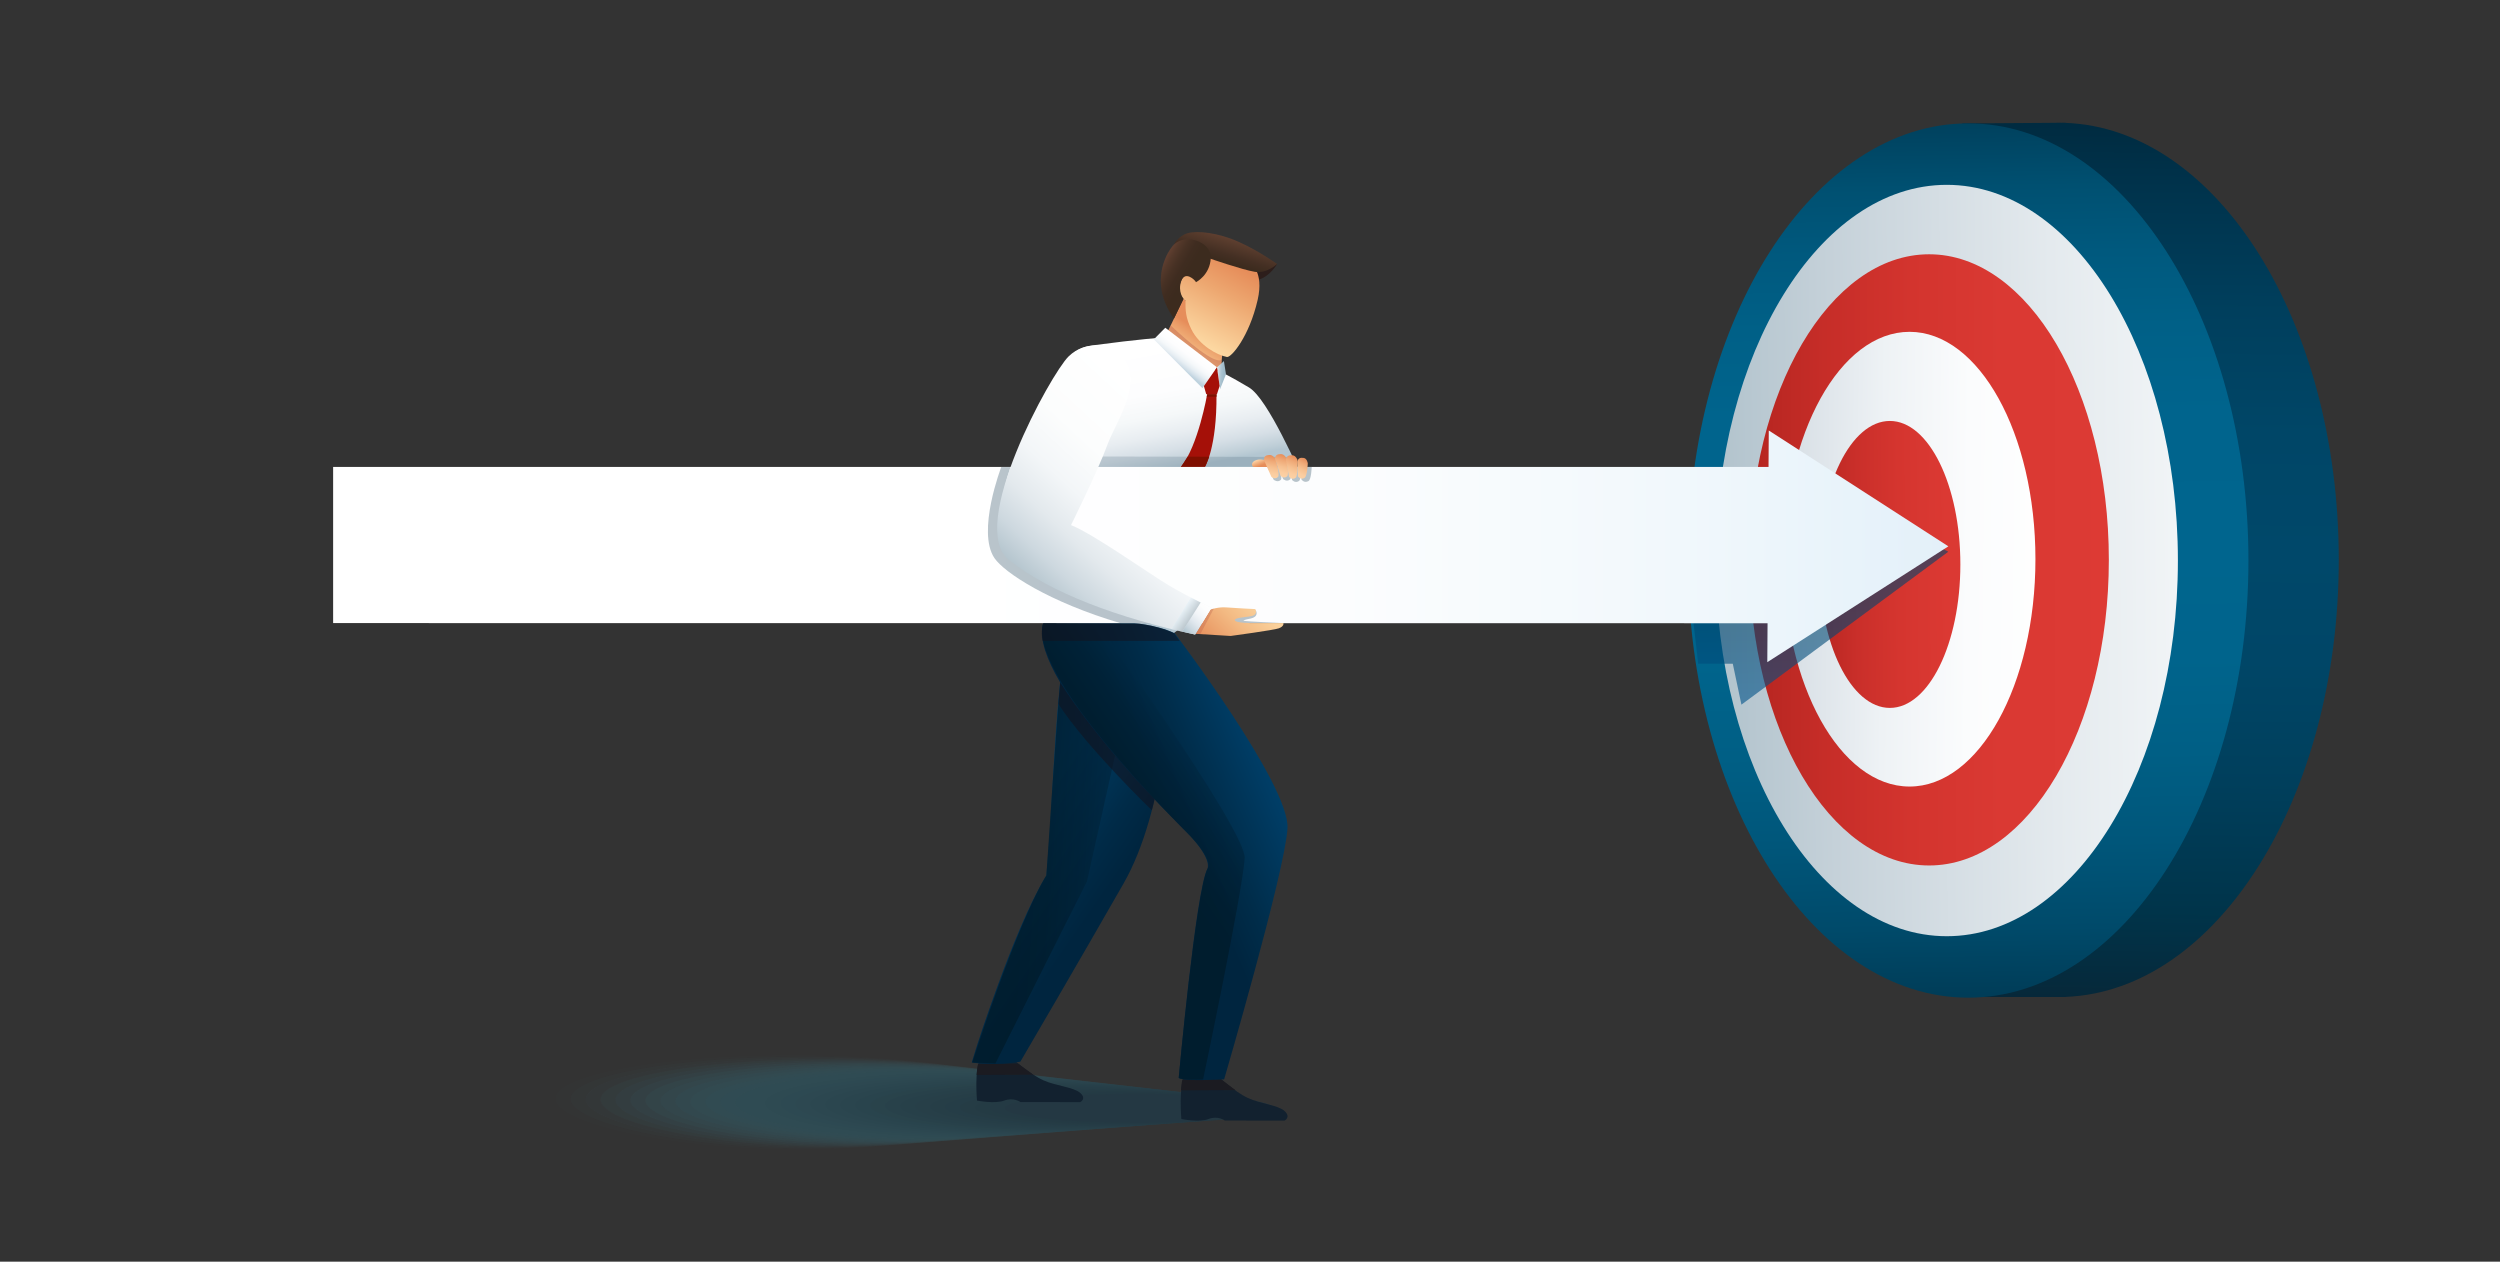 <svg xmlns="http://www.w3.org/2000/svg" width="644" height="325" viewBox="0 0 644 325" fill="none"><rect x="0" y="0" width="644" height="325" fill="#333333" stroke="none"/><path d="M532.104 31.652V31.616L531.051 31.625C530.79 31.62 530.539 31.616 530.284 31.616C529.817 31.616 529.351 31.625 528.889 31.638L505.487 31.805V256.829H530.064C530.14 256.829 530.212 256.829 530.288 256.829C530.364 256.829 530.436 256.829 530.512 256.829H532.109V256.798C571.133 255.292 602.467 205.467 602.467 144.225C602.463 82.978 571.236 33.153 532.104 31.652Z" fill="url(#paint0_linear_247_14876)"></path><path d="M507.016 257C546.879 257 579.195 206.583 579.195 144.391C579.195 82.199 546.879 31.782 507.016 31.782C467.152 31.782 434.837 82.199 434.837 144.391C434.837 206.583 467.152 257 507.016 257Z" fill="url(#paint1_linear_247_14876)"></path><path d="M501.492 241.169C534.372 241.169 561.026 197.84 561.026 144.391C561.026 90.942 534.372 47.613 501.492 47.613C468.612 47.613 441.958 90.942 441.958 144.391C441.958 197.84 468.612 241.169 501.492 241.169Z" fill="url(#paint2_linear_247_14876)"></path><path d="M496.945 222.947C522.512 222.947 543.238 187.702 543.238 144.225C543.238 100.748 522.512 65.502 496.945 65.502C471.378 65.502 450.652 100.748 450.652 144.225C450.652 187.702 471.378 222.947 496.945 222.947Z" fill="url(#paint3_linear_247_14876)"></path><path d="M491.9 202.613C509.81 202.613 524.328 176.391 524.328 144.045C524.328 111.699 509.81 85.478 491.9 85.478C473.99 85.478 459.472 111.699 459.472 144.045C459.472 176.391 473.99 202.613 491.9 202.613Z" fill="url(#paint4_linear_247_14876)"></path><path d="M486.825 182.359C496.857 182.359 504.989 165.811 504.989 145.398C504.989 124.985 496.857 108.437 486.825 108.437C476.793 108.437 468.66 124.985 468.66 145.398C468.66 165.811 476.793 182.359 486.825 182.359Z" fill="url(#paint5_linear_247_14876)"></path><path opacity="0.6" d="M434.756 147.653L437.458 170.973H446.363L448.59 181.516L501.895 142.113L499.159 140.736L434.756 147.653Z" fill="url(#paint6_linear_247_14876)"></path><path d="M328.978 68.001C328.978 68.001 327.13 71.347 323.976 72.114L322.586 69.087L328.978 68.001Z" fill="url(#paint7_linear_247_14876)"></path><g opacity="0.36"><path opacity="0.024" d="M143.126 283.028C143.126 289.2 172.257 296.084 206.122 296.084C239.982 296.084 265.747 289.2 265.747 283.028C265.747 276.855 238.296 271.846 204.436 271.846C170.577 271.852 143.126 276.855 143.126 283.028Z" fill="#43A0B3"></path><path opacity="0.048" d="M146.984 283.112C146.984 289.15 175.663 295.855 209.032 295.855C242.4 295.855 267.824 289.145 267.824 283.112C267.824 277.073 240.776 272.182 207.402 272.182C174.033 272.182 146.984 277.073 146.984 283.112Z" fill="#419DB0"></path><path opacity="0.073" d="M150.842 283.19C150.842 289.089 179.069 295.625 211.946 295.625C244.823 295.625 269.906 289.089 269.906 283.19C269.906 277.292 243.254 272.507 210.377 272.507C177.494 272.507 150.842 277.292 150.842 283.19Z" fill="#3E99AD"></path><path opacity="0.097" d="M154.699 283.274C154.699 289.038 182.468 295.401 214.86 295.401C247.246 295.401 271.989 289.038 271.989 283.274C271.989 277.51 245.733 272.837 213.347 272.837C180.961 272.837 154.699 277.51 154.699 283.274Z" fill="#3B95A9"></path><path opacity="0.121" d="M158.558 283.358C158.558 288.982 185.874 295.172 217.769 295.172C249.664 295.172 274.06 288.982 274.06 283.358C274.06 277.734 248.201 273.167 216.306 273.167C184.417 273.167 158.558 277.728 158.558 283.358Z" fill="#3992A6"></path><path opacity="0.145" d="M162.415 283.436C162.415 288.926 189.28 294.942 220.683 294.942C252.086 294.942 276.143 288.926 276.143 283.436C276.143 277.946 250.685 273.497 219.282 273.497C187.873 273.497 162.415 277.946 162.415 283.436Z" fill="#368EA3"></path><path opacity="0.169" d="M166.272 283.52C166.272 288.876 192.679 294.713 223.597 294.713C254.509 294.713 278.225 288.87 278.225 283.52C278.225 278.165 253.163 273.827 222.251 273.827C191.334 273.827 166.272 278.165 166.272 283.52Z" fill="#338BA0"></path><path opacity="0.194" d="M170.13 283.604C170.13 288.82 196.084 294.489 226.505 294.489C256.926 294.489 280.301 288.82 280.301 283.604C280.301 278.388 255.636 274.158 225.216 274.158C194.795 274.158 170.13 278.383 170.13 283.604Z" fill="#31879D"></path><path opacity="0.218" d="M173.988 283.683C173.988 288.764 199.491 294.26 229.42 294.26C259.35 294.26 282.379 288.764 282.379 283.683C282.379 278.601 258.116 274.482 228.181 274.482C198.251 274.488 173.988 278.601 173.988 283.683Z" fill="#2E849A"></path><path opacity="0.242" d="M177.846 283.766C177.846 288.708 202.89 294.03 232.334 294.03C261.772 294.03 284.461 288.708 284.461 283.766C284.461 278.825 260.594 274.818 231.156 274.818C201.718 274.818 177.846 278.819 177.846 283.766Z" fill="#2C8097"></path><path opacity="0.266" d="M181.703 283.845C181.703 288.652 206.295 293.801 235.242 293.801C264.189 293.801 286.537 288.652 286.537 283.845C286.537 279.038 263.067 275.143 234.12 275.143C205.173 275.143 181.703 279.038 181.703 283.845Z" fill="#2A7D94"></path><path opacity="0.29" d="M185.562 283.929C185.562 288.596 209.696 293.571 238.157 293.571C266.613 293.571 288.62 288.596 288.62 283.929C288.62 279.261 265.552 275.473 237.091 275.473C208.635 275.473 185.562 279.261 185.562 283.929Z" fill="#287A91"></path><path opacity="0.315" d="M189.419 284.013C189.419 288.546 213.101 293.347 241.071 293.347C269.035 293.347 290.697 288.546 290.697 284.013C290.697 279.48 268.025 275.803 240.061 275.803C212.091 275.803 189.419 279.48 189.419 284.013Z" fill="#26768E"></path><path opacity="0.339" d="M193.276 284.091C193.276 288.49 216.506 293.118 243.979 293.118C271.452 293.118 292.773 288.49 292.773 284.091C292.773 279.692 270.498 276.133 243.025 276.133C215.552 276.133 193.276 279.698 193.276 284.091Z" fill="#24738B"></path><path opacity="0.363" d="M197.135 284.175C197.135 288.434 219.907 292.888 246.894 292.888C273.882 292.888 294.856 288.434 294.856 284.175C294.856 279.916 272.983 276.463 245.996 276.463C219.014 276.463 197.135 279.916 197.135 284.175Z" fill="#217089"></path><path opacity="0.387" d="M200.992 284.253C200.992 288.378 223.312 292.659 249.803 292.659C276.293 292.659 296.933 288.378 296.933 284.253C296.933 280.129 275.456 276.788 248.96 276.788C222.464 276.788 200.992 280.134 200.992 284.253Z" fill="#206D86"></path><path opacity="0.411" d="M204.85 284.337C204.85 288.322 226.718 292.43 252.717 292.43C278.721 292.43 299.015 288.322 299.015 284.337C299.015 280.353 277.934 277.118 251.935 277.118C225.936 277.118 204.85 280.353 204.85 284.337Z" fill="#1E6A83"></path><path opacity="0.435" d="M208.708 284.421C208.708 288.272 230.118 292.206 255.632 292.206C281.145 292.206 301.092 288.272 301.092 284.421C301.092 280.571 280.414 277.448 254.9 277.448C229.387 277.448 208.708 280.571 208.708 284.421Z" fill="#1C6680"></path><path opacity="0.46" d="M212.565 284.5C212.565 288.21 233.523 291.971 258.54 291.971C283.562 291.971 303.169 288.21 303.169 284.5C303.169 280.789 282.887 277.778 257.864 277.778C232.848 277.778 212.565 280.789 212.565 284.5Z" fill="#1A637D"></path><path opacity="0.484" d="M216.423 284.584C216.423 288.16 236.923 291.747 261.454 291.747C285.985 291.747 305.251 288.16 305.251 284.584C305.251 281.008 285.365 278.109 260.84 278.109C236.309 278.109 216.423 281.008 216.423 284.584Z" fill="#18607A"></path><path opacity="0.508" d="M220.281 284.667C220.281 288.109 240.329 291.523 264.369 291.523C288.408 291.523 307.334 288.109 307.334 284.667C307.334 281.226 287.85 278.439 263.81 278.439C239.771 278.439 220.281 281.226 220.281 284.667Z" fill="#165D77"></path><path opacity="0.532" d="M224.139 284.746C224.139 288.048 243.734 291.288 267.277 291.288C290.82 291.288 309.405 288.048 309.405 284.746C309.405 281.444 290.317 278.763 266.769 278.763C243.232 278.769 224.139 281.444 224.139 284.746Z" fill="#145A74"></path><path opacity="0.556" d="M227.996 284.83C227.996 287.997 247.134 291.064 270.191 291.064C293.248 291.064 311.487 287.997 311.487 284.83C311.487 281.662 292.796 279.099 269.739 279.099C246.682 279.099 227.996 281.662 227.996 284.83Z" fill="#135771"></path><path opacity="0.581" d="M231.859 284.908C231.859 287.936 250.545 290.829 273.111 290.829C295.677 290.829 313.575 287.936 313.575 284.908C313.575 281.88 295.28 279.424 272.72 279.424C250.16 279.424 231.859 281.88 231.859 284.908Z" fill="#11546F"></path><path opacity="0.605" d="M235.717 284.992C235.717 287.885 253.95 290.605 276.019 290.605C298.094 290.605 315.652 287.885 315.652 284.992C315.652 282.099 297.759 279.754 275.684 279.754C253.61 279.754 235.717 282.099 235.717 284.992Z" fill="#0F516C"></path><path opacity="0.629" d="M239.575 285.076C239.575 287.829 257.351 290.381 278.934 290.381C300.517 290.381 317.735 287.835 317.735 285.076C317.735 282.323 300.238 280.084 278.655 280.084C257.066 280.084 239.575 282.317 239.575 285.076Z" fill="#0E4E69"></path><path opacity="0.653" d="M243.433 285.154C243.433 287.773 260.756 290.146 281.848 290.146C302.94 290.146 319.811 287.773 319.811 285.154C319.811 282.535 302.711 280.414 281.619 280.414C260.527 280.414 243.433 282.535 243.433 285.154Z" fill="#0C4C67"></path><path opacity="0.677" d="M247.29 285.238C247.29 287.723 264.156 289.922 284.756 289.922C305.357 289.922 321.888 287.723 321.888 285.238C321.888 282.754 305.189 280.745 284.589 280.745C263.988 280.745 247.29 282.754 247.29 285.238Z" fill="#0B4964"></path><path opacity="0.702" d="M251.148 285.317C251.148 287.661 267.562 289.687 287.671 289.687C307.781 289.687 323.971 287.661 323.971 285.317C323.971 282.972 307.669 281.069 287.56 281.069C267.45 281.069 251.148 282.972 251.148 285.317Z" fill="#094661"></path><path opacity="0.726" d="M255.006 285.401C255.006 287.611 270.967 289.463 290.585 289.463C310.203 289.463 326.053 287.611 326.053 285.401C326.053 283.19 310.147 281.399 290.529 281.399C270.906 281.399 255.006 283.19 255.006 285.401Z" fill="#08445F"></path><path opacity="0.75" d="M293.493 289.24C312.619 289.24 328.124 287.558 328.124 285.484C328.124 283.411 312.619 281.729 293.493 281.729C274.368 281.729 258.863 283.411 258.863 285.484C258.863 287.558 274.368 289.24 293.493 289.24Z" fill="#07415C"></path></g><path d="M313.05 276.709C313.05 276.709 317.991 281.237 321.419 282.821C324.847 284.399 329.196 284.634 330.91 286.212C332.624 287.79 330.91 288.669 330.91 288.669L315.513 288.652C315.513 288.652 313.743 287.309 311.297 288.266C308.947 289.189 304.319 288.26 304.319 288.26C304.319 288.26 303.554 279.871 305.246 276.721L313.05 276.709Z" fill="#12212F"></path><path d="M314.502 277.963L318.231 280.812L304.213 280.879C304.213 280.879 304.408 278.344 304.62 278.058L314.502 277.963Z" fill="#1B1B21"></path><path d="M260.411 272.417C260.411 272.417 265.352 276.771 268.779 278.288C272.207 279.804 276.556 280.028 278.27 281.545C279.984 283.061 278.27 283.906 278.27 283.906L262.873 283.89C262.873 283.89 261.103 282.597 258.658 283.52C256.307 284.41 251.679 283.515 251.679 283.515C251.679 283.515 250.914 275.456 252.606 272.423L260.411 272.417Z" fill="#12212F"></path><path d="M262.275 273.995L266.155 276.844L251.567 276.911C251.567 276.911 251.768 274.376 251.992 274.09L262.275 273.995Z" fill="#1B1B21"></path><path d="M301.204 177.437C301.204 177.437 300.523 208.16 289.418 227.613C278.314 247.06 262.85 273.486 262.85 273.486C261.114 273.788 259.059 274.034 256.742 274.079C254.303 274.13 252.131 273.956 250.316 273.699C252.103 267.716 254.258 261.493 256.603 255.001C260.298 244.755 265.105 232.711 269.544 225.52C271.235 206.448 271.509 187.001 274.027 167.414C275.512 159.668 276.472 161.151 276.02 161.056C286.013 163.216 292.444 171.152 301.204 177.437Z" fill="url(#paint8_linear_247_14876)"></path><path opacity="0.74" d="M276.472 161.465C276.472 161.465 273.943 167.688 273.212 174.415C272.48 181.141 269.538 225.52 269.538 225.52C269.538 225.52 263.146 234.709 250.456 273.715L256.424 273.934L280.006 227.031L292.93 169.154C292.936 169.16 280.933 161.347 276.472 161.465Z" fill="url(#paint9_linear_247_14876)"></path><path d="M302.41 162.864C302.41 162.864 332.328 202.195 331.658 213.398C330.988 224.602 315.34 278.036 315.34 278.036C315.34 278.036 305.062 278.651 303.632 277.689C303.632 277.689 308.037 229.18 311.035 223.791C311.035 223.791 312.342 221.631 306.787 215.542C303.476 211.915 262.817 173.195 269.053 159.652C270.052 159.31 271.085 159.008 272.157 158.756C284.389 155.835 295.526 159.26 302.41 162.864Z" fill="url(#paint10_linear_247_14876)"></path><path opacity="0.74" d="M280.827 157.984C280.827 157.984 321.197 214.064 320.638 221.11C319.868 230.859 309.914 278.069 309.914 278.069C309.914 278.069 304.839 278.355 303.633 277.683C303.633 277.683 308.01 230.378 311.036 223.785C311.036 223.785 313.034 221.849 305.794 214.495C305.794 214.495 262.817 172.394 269.053 159.64L280.827 157.984Z" fill="url(#paint11_linear_247_14876)"></path><path opacity="0.54" d="M273.133 175.864C273.133 175.864 281.485 189.362 297.43 205.871L296.721 208.731C296.721 208.731 279.849 192.502 272.631 181.304L273.133 175.864Z" fill="#14121D"></path><path d="M304.962 76.787L297.682 91.88C297.682 91.88 302.17 101.377 314.184 99.827L314.933 90.033L304.962 76.787Z" fill="url(#paint12_linear_247_14876)"></path><path d="M322.117 67.833C322.117 67.833 325.657 69.903 323.971 77.251C321.799 86.72 317.171 92.171 316.054 91.959C313.498 91.466 308.948 88.976 306.882 84.812C305.419 81.863 305.336 79.798 305.386 77.363C305.386 77.363 304.102 76.686 303.873 74.895C303.588 72.651 305.001 70.183 306.474 71.017C307.948 71.851 308.389 72.299 308.389 72.299C308.389 72.299 309.221 64.123 314.207 65.343C319.209 66.562 322.117 67.833 322.117 67.833Z" fill="url(#paint13_linear_247_14876)"></path><path d="M302.404 62.998C302.404 62.998 303.487 60.782 305.916 60.071C308.344 59.36 313.749 59.881 319.225 62.36C324.384 64.688 328.979 68.006 328.979 68.006C328.979 68.006 326.394 70.541 323.206 70.016C320.018 69.489 311.722 66.618 311.722 66.618L302.404 62.998Z" fill="url(#paint14_linear_247_14876)"></path><path d="M301.807 63.703C301.807 63.703 295.141 71.812 302.404 82.081L304.866 76.977C304.866 76.977 303.32 75.075 304.302 72.366C305.285 69.663 307.864 72.136 308.088 72.696C308.088 72.696 311.677 70.9 311.901 66.473C312.124 62.046 304.537 59.696 301.807 63.703Z" fill="url(#paint15_linear_247_14876)"></path><path opacity="0.27" d="M301.583 83.844L299.361 88.394C299.361 88.394 306.502 94.08 314.178 99.827L314.714 92.585C314.714 92.585 313.614 95.16 301.583 83.844Z" fill="#A03935"></path><path d="M299.451 86.961C299.451 86.961 307.937 94.348 314.67 95.898C314.67 95.898 316.775 96.855 321.738 99.81C326.701 102.765 334.662 121.58 336.058 124.065L323.647 124.037C323.647 124.037 311.51 156.764 302.41 163.065C302.41 163.065 294.07 158.168 268.763 160.502C268.763 160.502 277.812 130.338 276.26 117.746C274.708 105.155 269.533 90.565 281.452 88.965C293.601 87.336 299.451 86.961 299.451 86.961Z" fill="url(#paint16_linear_247_14876)"></path><path d="M300.177 84.426L297.229 87.409L309.741 99.995L313.492 94.622L300.177 84.426Z" fill="url(#paint17_linear_247_14876)"></path><path d="M315.279 93.016L313.492 94.623L314.291 100.258L315.815 96.413L315.279 93.016Z" fill="url(#paint18_linear_247_14876)"></path><path opacity="0.2" d="M334.21 120.237L333.01 117.702L282.675 117.59L281.357 120.343L334.21 120.237Z" fill="#3D5C6F"></path><path d="M313.491 94.622L310.125 99.447L310.722 101.539H313.491L314.173 99.424L313.491 94.622Z" fill="#A51008"></path><path d="M310.974 101.539C310.974 101.539 308.629 114.999 304.18 120.315L310.382 120.287C310.382 120.287 313.486 115.418 313.369 101.545H310.974V101.539Z" fill="#A51008"></path><path d="M310.974 101.539L310.852 102.205H313.375V101.539H310.974Z" fill="#7F0F00"></path><path d="M305.939 117.64L311.482 117.651C311.482 117.651 310.595 120.041 310.388 120.281L304.186 120.309L305.939 117.64Z" fill="#7F0F00"></path><path d="M501.895 140.736L455.636 110.891L455.574 120.276H85.814V160.508L455.323 160.547L455.256 170.575L501.895 140.736Z" fill="url(#paint19_linear_247_14876)"></path><path opacity="0.36" d="M337.9 120.298C336.967 120.281 336.035 120.265 335.108 120.253C335.097 120.253 335.08 120.253 335.069 120.253C335.064 120.253 335.058 120.253 335.047 120.253C334.131 120.242 333.221 120.231 332.306 120.231C332.25 120.231 332.188 120.231 332.133 120.231C332.133 120.231 332.133 120.231 332.127 120.231C331.262 120.231 330.391 120.237 329.525 120.248C329.525 120.248 329.525 120.248 329.52 120.248C329.47 120.248 329.419 120.248 329.369 120.248C328.42 120.265 327.465 120.298 326.511 120.337L328.113 123.589C328.113 123.589 329.14 124.417 329.939 123.606C330.173 123.371 330.067 122.514 329.866 121.608L330.519 123.387C330.519 123.387 331.44 124.26 332.317 123.505C332.518 123.331 332.557 122.772 332.523 122.106L332.847 123.645C332.847 123.645 333.634 124.579 334.628 123.897C334.997 123.645 335.092 122.369 335.108 121.244L335.265 123.555C335.265 123.555 335.996 124.54 337.068 123.925C337.799 123.499 337.894 120.315 337.894 120.315C337.894 120.315 337.9 120.309 337.9 120.298Z" fill="#3D5C6F"></path><path d="M322.815 120.304H326.5C326.69 120.114 326.801 119.884 326.801 119.643C326.801 118.933 325.841 118.356 324.657 118.356C323.474 118.356 322.514 118.933 322.514 119.643C322.514 119.89 322.625 120.114 322.815 120.304Z" fill="url(#paint20_linear_247_14876)"></path><path d="M325.59 118.502L327.505 122.828C327.505 122.828 328.471 123.678 329.23 122.833C329.755 122.257 328.549 118.177 328.549 118.177C328.549 118.177 327.89 117.131 326.986 117.198C326.087 117.265 325.562 117.528 325.59 118.502Z" fill="url(#paint21_linear_247_14876)"></path><path d="M328.437 118.183L329.871 122.582C329.871 122.582 330.737 123.477 331.568 122.688C332.144 122.145 331.384 118.032 331.384 118.032C331.384 118.032 330.843 116.952 329.949 116.974C329.056 116.991 328.509 117.215 328.437 118.183Z" fill="url(#paint22_linear_247_14876)"></path><path d="M331.245 118.356L332.071 122.828C332.071 122.828 332.808 123.79 333.757 123.074C334.405 122.587 334.215 118.452 334.215 118.452C334.215 118.452 333.824 117.338 332.926 117.282C332.032 117.226 331.452 117.405 331.245 118.356Z" fill="url(#paint23_linear_247_14876)"></path><path d="M334.165 118.927L334.366 122.722C334.366 122.722 335.053 123.74 336.069 123.091C336.767 122.643 336.884 119.341 336.884 119.341C336.884 119.341 336.705 118.071 335.812 117.959C334.919 117.842 334.461 117.998 334.165 118.927Z" fill="url(#paint24_linear_247_14876)"></path><path opacity="0.36" d="M323.474 157.2C323.474 157.2 324.529 158.778 322.173 159.333C322.173 159.333 320.214 159.691 320.331 159.887C320.448 160.082 330.603 160.508 330.603 160.508L330.626 160.715L317.808 160.614L317.914 158.907L323.474 157.2Z" fill="#3D5C6F"></path><path d="M311.794 157.021C311.794 157.021 313.938 156.294 315.892 156.467C317.846 156.641 323.356 156.898 323.356 156.898C323.356 156.898 324.043 158.163 322.781 158.594C321.519 159.025 318.019 158.997 318.103 159.775C318.187 160.552 322.826 160.508 322.826 160.508H330.603C330.603 160.508 330.882 161.297 329.436 161.851C328.247 162.31 317.009 163.826 317.009 163.826L307.976 163.272L308.768 161.963L311.794 157.021Z" fill="url(#paint25_linear_247_14876)"></path><path opacity="0.21" d="M311.794 157.021L307.976 163.278L309.204 163.351L312.693 156.764C312.693 156.764 312.006 156.954 311.794 157.021Z" fill="#A03935"></path><path opacity="0.54" d="M268.763 160.508C268.763 160.508 268.015 162.539 268.556 165.086H303.856L302.405 163.071C302.405 163.071 298.631 161.319 293.472 160.659L268.763 160.508Z" fill="#14121D"></path><path opacity="0.36" d="M260.315 120.315H257.92C257.92 120.315 251.534 136.953 256.173 143.769C258.691 147.468 270.13 155.079 288.799 160.575L297.084 160.614C297.084 160.614 263.827 147.927 259.014 141.089C259.02 141.083 255.319 135.218 260.315 120.315Z" fill="#3D5C6F"></path><path d="M285.656 89.625C285.656 89.625 279.9 87.28 275.255 91.83C270.683 96.307 249.066 135.548 259.847 144.178C270.627 152.807 288.313 159.26 307.853 163.457L312.074 156.557C312.074 156.557 306.206 153.815 301.204 150.86C296.202 147.905 281.77 137.591 275.897 135.263C275.897 135.263 282.887 121.16 285.215 114.708C287.576 108.149 297.246 95.07 285.656 89.625Z" fill="url(#paint26_linear_247_14876)"></path><path d="M304.525 162.724L307.858 163.463L312.073 156.562L309.282 155.203L304.525 162.724Z" fill="url(#paint27_linear_247_14876)"></path><path opacity="0.59" d="M309.282 155.202L304.526 162.724L301.718 162.058L306.793 153.949L309.282 155.202Z" fill="url(#paint28_linear_247_14876)"></path><defs><linearGradient id="paint0_linear_247_14876" x1="554.542" y1="30.339" x2="552.289" y2="259.248" gradientUnits="userSpaceOnUse"><stop offset="4.1e-07" stop-color="#002A3F"></stop><stop offset="0.079" stop-color="#00334C"></stop><stop offset="0.216" stop-color="#003F5D"></stop><stop offset="0.354" stop-color="#004667"></stop><stop offset="0.492" stop-color="#00486A"></stop><stop offset="0.61" stop-color="#004667"></stop><stop offset="0.747" stop-color="#003F5C"></stop><stop offset="0.893" stop-color="#00344A"></stop><stop offset="1" stop-color="#072738"></stop></linearGradient><linearGradient id="paint1_linear_247_14876" x1="505.519" y1="31.202" x2="508.523" y2="257.488" gradientUnits="userSpaceOnUse"><stop stop-color="#00415D"></stop><stop offset="0.007" stop-color="#00425F"></stop><stop offset="0.075" stop-color="#005071"></stop><stop offset="0.151" stop-color="#00597E"></stop><stop offset="0.235" stop-color="#006087"></stop><stop offset="0.335" stop-color="#00648D"></stop><stop offset="0.492" stop-color="#00658E"></stop><stop offset="0.614" stop-color="#00648C"></stop><stop offset="0.721" stop-color="#005F85"></stop><stop offset="0.822" stop-color="#00567A"></stop><stop offset="0.919" stop-color="#004A6A"></stop><stop offset="1" stop-color="#003C57"></stop></linearGradient><linearGradient id="paint2_linear_247_14876" x1="614.607" y1="143.012" x2="430.351" y2="145.249" gradientUnits="userSpaceOnUse"><stop offset="8.1e-07" stop-color="white"></stop><stop offset="0.195" stop-color="#F8FAFB"></stop><stop offset="0.464" stop-color="#E4EAEE"></stop><stop offset="0.773" stop-color="#C5D1D9"></stop><stop offset="0.981" stop-color="#ACBFC9"></stop></linearGradient><linearGradient id="paint3_linear_247_14876" x1="450.652" y1="144.225" x2="543.237" y2="144.225" gradientUnits="userSpaceOnUse"><stop stop-color="#B52520"></stop><stop offset="0.207" stop-color="#C62D28"></stop><stop offset="0.447" stop-color="#D3342E"></stop><stop offset="0.703" stop-color="#DA3933"></stop><stop offset="1" stop-color="#DD3A34"></stop></linearGradient><linearGradient id="paint4_linear_247_14876" x1="530.288" y1="144.478" x2="430.872" y2="143.359" gradientUnits="userSpaceOnUse"><stop offset="8.1e-07" stop-color="white"></stop><stop offset="0.234" stop-color="#FBFCFD"></stop><stop offset="0.454" stop-color="#EEF2F5"></stop><stop offset="0.668" stop-color="#DAE1E7"></stop><stop offset="0.878" stop-color="#BDCBD4"></stop><stop offset="0.981" stop-color="#ACBFC9"></stop></linearGradient><linearGradient id="paint5_linear_247_14876" x1="466.701" y1="145.581" x2="521.516" y2="145.084" gradientUnits="userSpaceOnUse"><stop stop-color="#B52520"></stop><stop offset="0.045" stop-color="#BA2722"></stop><stop offset="0.217" stop-color="#CA2F2A"></stop><stop offset="0.411" stop-color="#D5352F"></stop><stop offset="0.641" stop-color="#DB3933"></stop><stop offset="1" stop-color="#DD3A34"></stop></linearGradient><linearGradient id="paint6_linear_247_14876" x1="469" y1="187.108" x2="468.479" y2="154.706" gradientUnits="userSpaceOnUse"><stop offset="8.1e-07" stop-color="#005693"></stop><stop offset="0.362" stop-color="#004F82"></stop><stop offset="0.763" stop-color="#004772"></stop><stop offset="1" stop-color="#00446C"></stop></linearGradient><linearGradient id="paint7_linear_247_14876" x1="328.292" y1="73.066" x2="326.885" y2="70.743" gradientUnits="userSpaceOnUse"><stop offset="4.1e-07" stop-color="#624031"></stop><stop offset="0.303" stop-color="#55382D"></stop><stop offset="0.877" stop-color="#34231F"></stop><stop offset="1" stop-color="#2D1E1B"></stop></linearGradient><linearGradient id="paint8_linear_247_14876" x1="260.148" y1="214.021" x2="284.294" y2="230.72" gradientUnits="userSpaceOnUse"><stop stop-color="#003E67"></stop><stop offset="0.139" stop-color="#003B61"></stop><stop offset="0.697" stop-color="#002B48"></stop><stop offset="1" stop-color="#00253F"></stop></linearGradient><linearGradient id="paint9_linear_247_14876" x1="296.087" y1="219.93" x2="261.194" y2="217.433" gradientUnits="userSpaceOnUse"><stop offset="4.1e-07" stop-color="#00345C"></stop><stop offset="0.024" stop-color="#00335A"></stop><stop offset="0.257" stop-color="#002944"></stop><stop offset="0.495" stop-color="#002035"></stop><stop offset="0.74" stop-color="#001B2B"></stop><stop offset="1" stop-color="#001928"></stop></linearGradient><linearGradient id="paint10_linear_247_14876" x1="328.567" y1="203.072" x2="304.212" y2="213.581" gradientUnits="userSpaceOnUse"><stop stop-color="#003E67"></stop><stop offset="0.078" stop-color="#003C64"></stop><stop offset="0.68" stop-color="#002C49"></stop><stop offset="1" stop-color="#00253F"></stop></linearGradient><linearGradient id="paint11_linear_247_14876" x1="319.605" y1="197.954" x2="292.728" y2="216.517" gradientUnits="userSpaceOnUse"><stop offset="4.1e-07" stop-color="#00345C"></stop><stop offset="0.024" stop-color="#00335A"></stop><stop offset="0.257" stop-color="#002944"></stop><stop offset="0.495" stop-color="#002035"></stop><stop offset="0.74" stop-color="#001B2B"></stop><stop offset="1" stop-color="#001928"></stop></linearGradient><linearGradient id="paint12_linear_247_14876" x1="302.709" y1="98.939" x2="310.813" y2="86.439" gradientUnits="userSpaceOnUse"><stop stop-color="#FFE1AB"></stop><stop offset="0.172" stop-color="#FDDCA7"></stop><stop offset="0.392" stop-color="#FAD099"></stop><stop offset="0.638" stop-color="#F3BA83"></stop><stop offset="0.902" stop-color="#EA9B66"></stop><stop offset="1" stop-color="#E68D5A"></stop></linearGradient><linearGradient id="paint13_linear_247_14876" x1="306.782" y1="89.893" x2="318.422" y2="68.366" gradientUnits="userSpaceOnUse"><stop stop-color="#FFE1AB"></stop><stop offset="0.678" stop-color="#EDA770"></stop><stop offset="1" stop-color="#E68D5A"></stop></linearGradient><linearGradient id="paint14_linear_247_14876" x1="317.024" y1="61.062" x2="315.166" y2="67.226" gradientUnits="userSpaceOnUse"><stop offset="4.1e-07" stop-color="#624031"></stop><stop offset="0.188" stop-color="#593C2D"></stop><stop offset="0.707" stop-color="#442F23"></stop><stop offset="1" stop-color="#3C2B1E"></stop></linearGradient><linearGradient id="paint15_linear_247_14876" x1="298.961" y1="68.228" x2="305.133" y2="71.835" gradientUnits="userSpaceOnUse"><stop offset="4.1e-07" stop-color="#624031"></stop><stop offset="0.204" stop-color="#53382A"></stop><stop offset="0.448" stop-color="#473124"></stop><stop offset="0.706" stop-color="#3F2C20"></stop><stop offset="1" stop-color="#3C2B1E"></stop></linearGradient><linearGradient id="paint16_linear_247_14876" x1="292.501" y1="89.141" x2="298.598" y2="121.681" gradientUnits="userSpaceOnUse"><stop stop-color="white"></stop><stop offset="0.383" stop-color="#FDFDFE"></stop><stop offset="0.573" stop-color="#F5F8F9"></stop><stop offset="0.722" stop-color="#E8EDF1"></stop><stop offset="0.849" stop-color="#D6DFE6"></stop><stop offset="0.96" stop-color="#BECED7"></stop><stop offset="1" stop-color="#B3C6D1"></stop></linearGradient><linearGradient id="paint17_linear_247_14876" x1="306.744" y1="89.314" x2="303.113" y2="94.178" gradientUnits="userSpaceOnUse"><stop stop-color="white"></stop><stop offset="0.334" stop-color="#FDFDFE"></stop><stop offset="0.544" stop-color="#F5F8FA"></stop><stop offset="0.72" stop-color="#E7EEF3"></stop><stop offset="0.876" stop-color="#D3E0E9"></stop><stop offset="1" stop-color="#BED2DE"></stop></linearGradient><linearGradient id="paint18_linear_247_14876" x1="313.137" y1="96.525" x2="315.795" y2="96.702" gradientUnits="userSpaceOnUse"><stop offset="4.1e-07" stop-color="#F9FCFD"></stop><stop offset="0.005" stop-color="#F8FCFD"></stop><stop offset="0.177" stop-color="#D7E2E9"></stop><stop offset="0.357" stop-color="#BED0DA"></stop><stop offset="0.546" stop-color="#ABC3D0"></stop><stop offset="0.751" stop-color="#A0BBCA"></stop><stop offset="1" stop-color="#9DB9C8"></stop></linearGradient><linearGradient id="paint19_linear_247_14876" x1="85.814" y1="140.734" x2="501.893" y2="140.734" gradientUnits="userSpaceOnUse"><stop stop-color="white"></stop><stop offset="0.375" stop-color="white"></stop><stop offset="0.623" stop-color="#FCFDFE"></stop><stop offset="0.834" stop-color="#F1F8FC"></stop><stop offset="1" stop-color="#E3F0F9"></stop></linearGradient><linearGradient id="paint20_linear_247_14876" x1="324.124" y1="118.391" x2="324.796" y2="119.964" gradientUnits="userSpaceOnUse"><stop stop-color="#FCD2A5"></stop><stop offset="0.674" stop-color="#ECA16E"></stop><stop offset="1" stop-color="#E68D5A"></stop></linearGradient><linearGradient id="paint21_linear_247_14876" x1="326.952" y1="122.922" x2="328.079" y2="117.373" gradientUnits="userSpaceOnUse"><stop stop-color="#FCD2A5"></stop><stop offset="0.199" stop-color="#FBCDA0"></stop><stop offset="0.454" stop-color="#F6C090"></stop><stop offset="0.738" stop-color="#EFA977"></stop><stop offset="1" stop-color="#E68D5A"></stop></linearGradient><linearGradient id="paint22_linear_247_14876" x1="329.382" y1="122.645" x2="330.942" y2="117.204" gradientUnits="userSpaceOnUse"><stop stop-color="#FCD2A5"></stop><stop offset="0.199" stop-color="#FBCDA0"></stop><stop offset="0.454" stop-color="#F6C090"></stop><stop offset="0.738" stop-color="#EFA977"></stop><stop offset="1" stop-color="#E68D5A"></stop></linearGradient><linearGradient id="paint23_linear_247_14876" x1="331.651" y1="122.851" x2="333.804" y2="117.583" gradientUnits="userSpaceOnUse"><stop stop-color="#FCD2A5"></stop><stop offset="0.199" stop-color="#FBCDA0"></stop><stop offset="0.454" stop-color="#F6C090"></stop><stop offset="0.738" stop-color="#EFA977"></stop><stop offset="1" stop-color="#E68D5A"></stop></linearGradient><linearGradient id="paint24_linear_247_14876" x1="334.223" y1="122.842" x2="336.532" y2="118.26" gradientUnits="userSpaceOnUse"><stop stop-color="#FCD2A5"></stop><stop offset="0.199" stop-color="#FBCDA0"></stop><stop offset="0.454" stop-color="#F6C090"></stop><stop offset="0.738" stop-color="#EFA977"></stop><stop offset="1" stop-color="#E68D5A"></stop></linearGradient><linearGradient id="paint25_linear_247_14876" x1="326.528" y1="153.523" x2="312.255" y2="168.187" gradientUnits="userSpaceOnUse"><stop stop-color="#FCD8A2"></stop><stop offset="0.19" stop-color="#FAD09A"></stop><stop offset="0.512" stop-color="#F3BA83"></stop><stop offset="0.924" stop-color="#E89561"></stop><stop offset="1" stop-color="#E68D5A"></stop></linearGradient><linearGradient id="paint26_linear_247_14876" x1="306.296" y1="111.649" x2="266.35" y2="154.781" gradientUnits="userSpaceOnUse"><stop stop-color="white"></stop><stop offset="0.328" stop-color="#FCFDFD"></stop><stop offset="0.525" stop-color="#F3F6F8"></stop><stop offset="0.687" stop-color="#E3E9ED"></stop><stop offset="0.83" stop-color="#CDD8DF"></stop><stop offset="0.959" stop-color="#B2C3CC"></stop><stop offset="0.981" stop-color="#ACBFC9"></stop></linearGradient><linearGradient id="paint27_linear_247_14876" x1="312.471" y1="155.305" x2="304.695" y2="163.295" gradientUnits="userSpaceOnUse"><stop stop-color="white"></stop><stop offset="0.24" stop-color="#FCFDFD"></stop><stop offset="0.436" stop-color="#F2F5F8"></stop><stop offset="0.617" stop-color="#E1E8EE"></stop><stop offset="0.788" stop-color="#CAD7DF"></stop><stop offset="0.909" stop-color="#B5C8D2"></stop><stop offset="0.981" stop-color="#ACBFC9"></stop></linearGradient><linearGradient id="paint28_linear_247_14876" x1="304.401" y1="157.856" x2="306.78" y2="159.524" gradientUnits="userSpaceOnUse"><stop stop-color="#E0EDF4"></stop><stop offset="0.981" stop-color="#9CACB5"></stop></linearGradient></defs></svg>